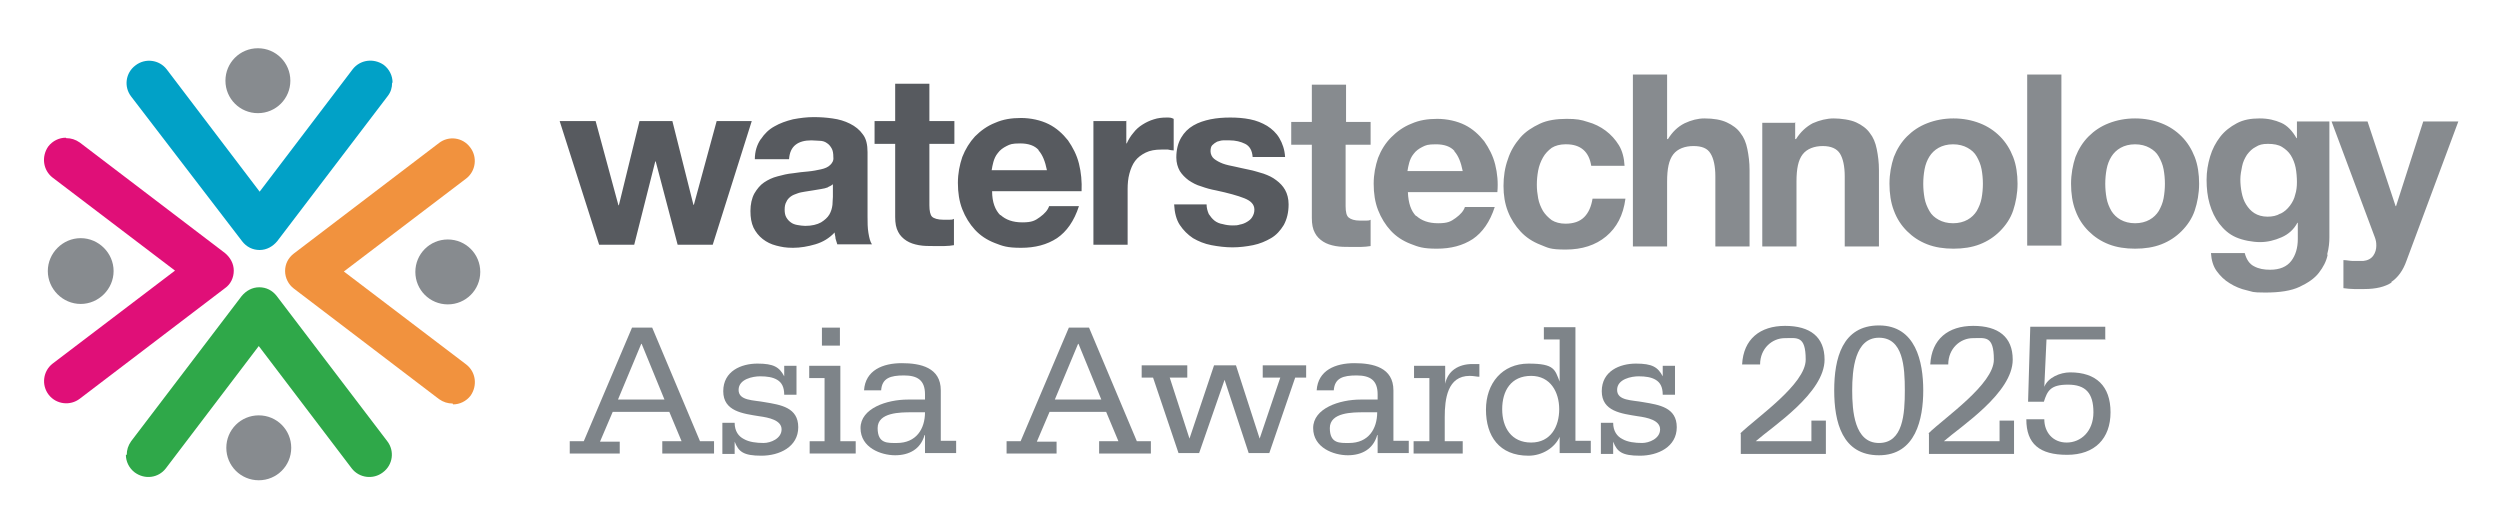 <?xml version="1.0" encoding="UTF-8"?>
<svg xmlns="http://www.w3.org/2000/svg" version="1.1" viewBox="0 0 570 120">
  <defs>
    <style>
      .cls-1 {
        fill: #575a5f;
      }

      .cls-2 {
        fill: #01a1c7;
      }

      .cls-3 {
        isolation: isolate;
      }

      .cls-4 {
        fill: #e00f78;
      }

      .cls-5 {
        fill: #878b8f;
      }

      .cls-6 {
        fill: #f1923e;
      }

      .cls-7 {
        fill: #2fa849;
      }

      .cls-8 {
        fill: #7e8489;
      }
    </style>
  </defs>
  <!-- Generator: Adobe Illustrator 28.7.1, SVG Export Plug-In . SVG Version: 1.2.0 Build 142)  -->
  <g>
    <g id="Layer_1">
      <g id="Layer_1-2" data-name="Layer_1">
        <g>
          <path class="cls-6" d="M103.2,92c-1.1,0-2.1-.3-3.1-1l-33.1-25.2c-1.2-.9-2-2.4-2-4s.7-3,2-4l33.1-25.2c2.2-1.7,5.4-1.3,7.1,1,1.7,2.2,1.3,5.4-.9,7.1l-27.9,21.2,27.9,21.2c2.2,1.7,2.6,4.8,1,7.1-1,1.3-2.5,2-4,2"/>
          <path class="cls-4" d="M15.1,31.5c1.1,0,2.1.3,3.1,1l33.1,25.2c1.2,1,2,2.4,2,4s-.7,3.1-2,4l-33.1,25.2c-2.2,1.7-5.4,1.3-7.1-.9-1.7-2.2-1.3-5.4.9-7.1l27.9-21.2-27.9-21.2c-2.2-1.7-2.6-4.8-1-7.1,1-1.3,2.5-2,4-2"/>
          <path class="cls-7" d="M28.9,103.7c0-1.1.3-2.1,1-3.1l25.2-33.1c1-1.2,2.4-2,4-2s3,.7,4,2l25.2,33.1c1.7,2.2,1.3,5.4-1,7.1-2.2,1.7-5.4,1.3-7.1-.9l-21.2-27.9-21.2,27.9c-1.7,2.2-4.8,2.6-7.1.9-1.3-1-2-2.5-2-4"/>
          <path class="cls-2" d="M89.4,18.9c0,1.1-.3,2.1-1,3l-25.2,33.1c-1,1.2-2.4,2-4,2s-3-.7-4-2L29.9,22c-1.7-2.2-1.3-5.4,1-7.1,2.2-1.7,5.4-1.3,7.1.9l21.2,27.9,21.2-27.9c1.7-2.2,4.8-2.6,7.1-1,1.3,1,2,2.5,2,4"/>
          <path class="cls-5" d="M58.8,11c4.1,0,7.4,3.3,7.4,7.4s-3.3,7.4-7.4,7.4-7.4-3.3-7.4-7.4,3.3-7.4,7.4-7.4"/>
          <path class="cls-5" d="M59,94.7c4.1,0,7.4,3.3,7.4,7.4s-3.3,7.4-7.4,7.4-7.4-3.3-7.4-7.4,3.3-7.4,7.4-7.4"/>
          <path class="cls-5" d="M109.5,62c0,4.1-3.3,7.4-7.4,7.4s-7.4-3.3-7.4-7.4,3.3-7.4,7.4-7.4,7.4,3.3,7.4,7.4"/>
          <path class="cls-5" d="M25.9,61.8c0,4.1-3.4,7.5-7.5,7.5s-7.5-3.4-7.5-7.5,3.4-7.5,7.5-7.5,7.5,3.4,7.5,7.5"/>
          <path class="cls-1" d="M275.6,48.8c.4.6.8,1.1,1.3,1.5s1.2.7,1.9.8c.7.2,1.5.3,2.2.3s1.1,0,1.7-.2c.6-.1,1.1-.3,1.6-.6.5-.3.9-.6,1.2-1.1.3-.5.5-1,.5-1.7,0-1.2-.8-2-2.3-2.6-1.5-.6-3.7-1.2-6.5-1.8-1.1-.2-2.2-.5-3.3-.9-1.1-.3-2-.8-2.9-1.4-.8-.6-1.5-1.3-2-2.1-.5-.9-.8-1.9-.8-3.1,0-1.8.4-3.3,1.1-4.5.7-1.2,1.6-2.1,2.8-2.8,1.2-.7,2.5-1.1,3.9-1.4,1.5-.3,3-.4,4.5-.4s3,.1,4.5.4,2.7.8,3.9,1.5c1.1.7,2.1,1.6,2.8,2.8s1.2,2.6,1.3,4.3h-7.4c-.1-1.5-.7-2.5-1.7-3-1-.5-2.2-.8-3.6-.8s-.9,0-1.4,0c-.5,0-1,.2-1.4.3-.4.2-.8.5-1.1.8-.3.3-.4.8-.4,1.4s.3,1.3.8,1.7c.5.4,1.2.8,2,1.1.8.3,1.8.5,2.8.7s2.1.5,3.2.7c1.1.2,2.2.6,3.3.9,1.1.4,2,.8,2.9,1.5.8.6,1.5,1.3,2,2.2.5.9.8,2,.8,3.3,0,1.9-.4,3.4-1.1,4.7-.8,1.3-1.7,2.3-2.9,3s-2.6,1.3-4.1,1.6c-1.5.3-3.1.5-4.7.5s-3.2-.2-4.8-.5-3-.9-4.2-1.6c-1.2-.8-2.2-1.8-3-3s-1.2-2.8-1.3-4.7h7.4c0,.8.2,1.5.5,2.2M256.8,27.5v5.2h.1c.4-.9.9-1.7,1.5-2.4.6-.8,1.3-1.4,2.1-1.9.8-.5,1.6-.9,2.6-1.2.9-.3,1.9-.4,2.8-.4s1.1,0,1.7.3v7.2c-.4,0-.8-.1-1.3-.2-.5,0-1,0-1.5,0-1.4,0-2.6.2-3.6.7-1,.5-1.8,1.1-2.4,1.9s-1,1.8-1.3,2.9c-.3,1.1-.4,2.3-.4,3.5v12.7h-7.8v-28.2s7.4,0,7.4,0ZM228.1,49c1.2,1.1,2.8,1.7,5,1.7s2.9-.4,4-1.2c1.1-.8,1.8-1.6,2.1-2.5h6.8c-1.1,3.4-2.8,5.8-5,7.3-2.3,1.5-5,2.2-8.2,2.2s-4.2-.4-6-1.1c-1.8-.7-3.3-1.7-4.5-3-1.2-1.3-2.2-2.9-2.9-4.7-.7-1.8-1-3.8-1-6s.4-4.1,1-5.9c.7-1.8,1.7-3.4,2.9-4.7,1.3-1.3,2.8-2.4,4.6-3.1,1.8-.8,3.7-1.1,5.9-1.1s4.5.5,6.3,1.4c1.8.9,3.2,2.2,4.4,3.7,1.1,1.6,2,3.3,2.5,5.3.5,2,.7,4.1.6,6.3h-20.4c0,2.5.7,4.3,1.9,5.5M236.8,34.2c-.9-1-2.3-1.5-4.2-1.5s-2.3.2-3.1.6c-.8.4-1.5.9-2,1.6-.5.6-.8,1.3-1,2-.2.7-.3,1.3-.4,1.9h12.6c-.4-2-1-3.5-1.9-4.5M217.6,27.6v5.2h-5.7v14c0,1.3.2,2.2.6,2.6s1.3.7,2.6.7.9,0,1.3,0c.4,0,.8,0,1.1-.2v6c-.6.1-1.4.2-2.2.2-.8,0-1.6,0-2.4,0-1.2,0-2.3,0-3.4-.2s-2-.5-2.8-1c-.8-.5-1.5-1.2-1.9-2-.5-.9-.7-2-.7-3.4v-16.7h-4.7v-5.2h4.7v-8.5h7.8v8.5h5.7ZM188.8,42.7c-.5.2-1,.3-1.6.4-.6.1-1.2.2-1.8.3s-1.2.2-1.9.3c-.6.1-1.2.2-1.7.4-.6.2-1.1.4-1.5.7s-.8.7-1,1.2c-.3.5-.4,1.1-.4,1.8s.1,1.3.4,1.8c.3.5.6.8,1,1.1.4.3.9.5,1.5.6s1.2.2,1.8.2c1.5,0,2.7-.3,3.6-.8.8-.5,1.5-1.1,1.9-1.8.4-.7.6-1.4.7-2.2,0-.7.1-1.3.1-1.8v-2.9c-.3.3-.8.5-1.2.7M173.5,31.7c.8-1.2,1.8-2.2,3.1-2.9,1.2-.7,2.6-1.2,4.2-1.6,1.6-.3,3.1-.5,4.7-.5s2.9.1,4.3.3c1.5.2,2.8.6,4,1.2,1.2.6,2.2,1.4,2.9,2.4.8,1,1.1,2.4,1.1,4.1v14.7c0,1.3,0,2.5.2,3.7s.4,2,.8,2.6h-7.9c-.1-.4-.3-.9-.4-1.3,0-.5-.2-.9-.2-1.4-1.2,1.3-2.7,2.2-4.4,2.7-1.7.5-3.4.8-5.1.8s-2.6-.2-3.8-.5-2.2-.8-3.1-1.5-1.6-1.6-2.1-2.6c-.5-1.1-.7-2.3-.7-3.8s.3-2.9.9-4c.6-1,1.3-1.9,2.2-2.5.9-.6,1.9-1.1,3.1-1.4,1.1-.3,2.3-.6,3.5-.7,1.2-.2,2.3-.3,3.4-.4,1.1-.1,2.1-.3,3-.5.9-.2,1.6-.5,2.1-1s.8-1,.7-1.8c0-.8-.1-1.5-.4-2-.3-.5-.6-.9-1.1-1.2-.4-.3-1-.5-1.6-.5-.6,0-1.2-.1-1.9-.1-1.5,0-2.7.3-3.6,1s-1.4,1.8-1.5,3.3h-7.8c0-1.8.5-3.3,1.3-4.5M154.5,55.8l-5-19h-.1l-4.8,19h-8l-9-28.2h8.2l5.2,19.2h.1l4.7-19.2h7.5l4.8,19.1h.1l5.2-19.1h8l-8.9,28.2h-8Z"/>
          <path class="cls-5" d="M545.3,64.4c-1.5,1-3.6,1.5-6.2,1.5s-1.6,0-2.4,0c-.8,0-1.6-.1-2.4-.2v-6.4c.7,0,1.5.2,2.2.2s1.5,0,2.3,0c1-.1,1.8-.5,2.3-1.2.5-.7.7-1.5.7-2.3s-.1-1.2-.3-1.8l-9.9-26.5h8.2l6.4,19.3h.1l6.2-19.3h8l-11.8,31.7c-.8,2.3-2,3.9-3.5,4.9M530.7,58.1c-.3,1.5-1,2.8-2,4.1s-2.5,2.3-4.4,3.2c-1.9.9-4.5,1.3-7.8,1.3s-2.8-.2-4.2-.5-2.8-.9-3.9-1.6c-1.2-.7-2.2-1.7-3-2.8s-1.2-2.5-1.3-4.1h7.7c.4,1.5,1.1,2.5,2.1,3,1.1.6,2.3.8,3.7.8,2.2,0,3.8-.7,4.8-2s1.5-3,1.5-5v-3.7h-.1c-.8,1.5-2,2.6-3.6,3.3s-3.2,1.1-4.9,1.1-3.9-.4-5.5-1.1-2.8-1.8-3.8-3.1c-1-1.3-1.7-2.8-2.2-4.5-.5-1.7-.7-3.6-.7-5.5s.3-3.6.8-5.3c.5-1.7,1.3-3.2,2.3-4.5,1-1.3,2.3-2.3,3.8-3.1,1.5-.8,3.2-1.1,5.2-1.1s3.5.4,4.9,1,2.6,1.9,3.5,3.5h.1v-3.8h7.4v26.4c0,1.1-.1,2.4-.5,3.9M520,48.7c.8-.4,1.5-1,2.1-1.8s1-1.6,1.2-2.5c.3-.9.4-1.9.4-2.9s-.1-2.3-.3-3.3c-.2-1-.6-2-1.1-2.8s-1.2-1.4-2-1.9-1.9-.7-3.2-.7-2,.2-2.8.7c-.8.4-1.4,1-2,1.8-.5.8-.9,1.6-1.1,2.6s-.4,2-.4,3,.1,2,.3,3c.2,1,.5,1.9,1,2.7.5.8,1.1,1.5,1.9,2,.8.5,1.8.8,3,.8,1.1,0,2.1-.2,2.9-.7M473.2,35.8c.7-1.8,1.7-3.4,3-4.7,1.3-1.3,2.8-2.3,4.6-3,1.8-.7,3.8-1.1,6-1.1s4.2.4,6,1.1c1.8.7,3.3,1.7,4.6,3,1.3,1.3,2.3,2.9,3,4.7s1,3.9,1,6.1-.4,4.3-1,6.1-1.7,3.4-3,4.7c-1.3,1.3-2.8,2.3-4.6,3-1.8.7-3.8,1-6,1s-4.2-.3-6-1c-1.8-.7-3.3-1.7-4.6-3-1.3-1.3-2.3-2.8-3-4.7-.7-1.8-1-3.9-1-6.1s.4-4.3,1-6.1M480.3,45.2c.2,1.1.6,2,1.1,2.9.5.8,1.2,1.5,2.1,2,.9.5,2,.8,3.3.8s2.4-.3,3.3-.8c.9-.5,1.6-1.2,2.1-2,.5-.9.9-1.8,1.1-2.9s.3-2.2.3-3.3-.1-2.2-.3-3.3-.6-2-1.1-2.9-1.2-1.5-2.1-2-2-.8-3.3-.8-2.4.3-3.3.8c-.9.5-1.6,1.2-2.1,2s-.9,1.8-1.1,2.9c-.2,1.1-.3,2.2-.3,3.3s.1,2.2.3,3.3M470,56h-7.8V17h7.8s0,39,0,39ZM431.8,35.8c.7-1.8,1.7-3.4,3-4.7,1.3-1.3,2.8-2.3,4.6-3,1.8-.7,3.8-1.1,6-1.1s4.2.4,6,1.1c1.8.7,3.3,1.7,4.6,3s2.3,2.9,3,4.7,1,3.9,1,6.1-.4,4.3-1,6.1-1.7,3.4-3,4.7c-1.3,1.3-2.8,2.3-4.6,3-1.8.7-3.8,1-6,1s-4.2-.3-6-1c-1.8-.7-3.3-1.7-4.6-3-1.3-1.3-2.3-2.8-3-4.7-.7-1.8-1-3.9-1-6.1,0-2.3.4-4.3,1-6.1M438.8,45.2c.2,1.1.6,2,1.1,2.9s1.2,1.5,2.1,2c.9.5,2,.8,3.3.8s2.4-.3,3.3-.8c.9-.5,1.6-1.2,2.1-2,.5-.9.9-1.8,1.1-2.9s.3-2.2.3-3.3-.1-2.2-.3-3.3-.6-2-1.1-2.9-1.2-1.5-2.1-2c-.9-.5-2-.8-3.3-.8s-2.4.3-3.3.8c-.9.5-1.6,1.2-2.1,2s-.9,1.8-1.1,2.9c-.2,1.1-.3,2.2-.3,3.3s.1,2.2.3,3.3M409.3,27.8v3.9h.2c1-1.6,2.3-2.8,3.8-3.6,1.6-.7,3.2-1.1,4.8-1.1s3.8.3,5.1.9c1.3.6,2.4,1.4,3.1,2.4.8,1,1.3,2.2,1.6,3.7s.5,3,.5,4.8v17.4h-7.8v-16c0-2.3-.4-4.1-1.1-5.2s-2-1.7-3.9-1.7-3.6.6-4.6,1.9c-1,1.3-1.4,3.3-1.4,6.2v14.8h-7.8v-28.2h7.4ZM380.1,17v14.7h.2c1-1.6,2.2-2.8,3.8-3.6,1.5-.7,3-1.1,4.5-1.1,2.1,0,3.8.3,5.1.9,1.3.6,2.4,1.4,3.1,2.4.8,1,1.3,2.2,1.6,3.7s.5,3,.5,4.8v17.4h-7.8v-16c0-2.3-.4-4.1-1.1-5.2-.7-1.2-2-1.7-3.9-1.7s-3.6.6-4.6,1.9c-1,1.3-1.4,3.3-1.4,6.2v14.8h-7.8V17h7.8ZM356.9,32.9c-1.2,0-2.3.3-3.1.8-.8.6-1.5,1.3-2,2.2s-.9,1.9-1.1,3-.3,2.1-.3,3.2.1,2,.3,3.1.6,2,1.1,2.9c.5.8,1.2,1.5,2,2.1.8.5,1.9.8,3.1.8,1.9,0,3.3-.5,4.3-1.5,1-1,1.6-2.4,1.9-4.2h7.5c-.5,3.8-2,6.6-4.4,8.6-2.4,2-5.5,3-9.2,3s-4-.4-5.8-1.1c-1.8-.7-3.3-1.7-4.5-3-1.2-1.3-2.2-2.8-2.9-4.6-.7-1.8-1-3.7-1-5.8s.3-4.2,1-6.1c.6-1.9,1.6-3.5,2.8-4.9,1.2-1.4,2.8-2.4,4.5-3.2s3.8-1.1,6.1-1.1,3.3.2,4.8.7c1.5.4,2.9,1.1,4.1,2s2.2,2,3,3.3c.8,1.3,1.2,2.9,1.3,4.7h-7.6c-.5-3.2-2.4-4.9-5.7-4.9M322.9,49.2c1.2,1.1,2.8,1.7,5,1.7s2.9-.4,4-1.2,1.8-1.6,2.1-2.5h6.8c-1.1,3.4-2.8,5.8-5,7.3-2.3,1.5-5,2.2-8.2,2.2s-4.2-.4-6-1.1c-1.8-.7-3.3-1.7-4.5-3-1.2-1.3-2.2-2.9-2.9-4.7-.7-1.8-1-3.8-1-6s.4-4.1,1-5.9c.7-1.8,1.7-3.4,3-4.7,1.3-1.3,2.8-2.4,4.6-3.1,1.8-.8,3.7-1.1,5.9-1.1s4.5.5,6.3,1.4c1.8.9,3.2,2.2,4.4,3.7,1.1,1.6,2,3.3,2.5,5.3s.7,4.1.5,6.3h-20.4c.1,2.5.7,4.3,1.9,5.5M331.6,34.4c-.9-1-2.3-1.5-4.2-1.5s-2.3.2-3.1.6c-.8.4-1.5.9-2,1.6-.5.6-.8,1.3-1,2-.2.7-.3,1.3-.4,1.9h12.6c-.4-2-1-3.5-1.9-4.5M312.5,27.8v5.2h-5.7v14c0,1.3.2,2.2.7,2.6s1.3.7,2.6.7.9,0,1.3,0c.4,0,.8,0,1.1-.2v6c-.7.1-1.4.2-2.2.2-.8,0-1.6,0-2.4,0-1.2,0-2.3,0-3.4-.2-1.1-.2-2-.5-2.8-1-.8-.5-1.5-1.2-1.9-2-.5-.9-.7-2-.7-3.4v-16.7h-4.7v-5.2h4.7v-8.5h7.8v8.5h5.7Z"/>
        </g>
      </g>
      <g id="_x3C_Layer_x3E_">
        <g class="cls-3">
          <g class="cls-3">
            <path class="cls-8" d="M129.9,100.6h3.2l11-25.9h4.6l10.9,25.9h3.2v2.8h-11.8v-2.8h4.4l-2.8-6.7h-12.9l-2.9,6.8h4.5v2.7h-11.4v-2.8ZM146.2,78.4l-5.3,12.7h10.6l-5.2-12.7Z"/>
            <path class="cls-8" d="M164.7,103.4v-7h2.8c0,1.9.9,3.1,2.1,3.7,1.2.7,2.9.9,4.5.9s4.1-1,4.1-3.1-2.9-2.7-5.1-3c-3.7-.6-8.2-1.1-8.2-5.7s4.1-6.3,7.8-6.3,5,.8,6.1,2.9h0v-2.4h2.8v6.6h-2.8c0-1.8-.6-2.8-1.6-3.4-1-.6-2.3-.8-3.9-.8s-4.9.6-4.9,3.1,3.4,2.3,6,2.8c3.6.6,7.6,1.2,7.6,5.7s-4.3,6.5-8.4,6.5-5.2-.9-6.1-3.2h0v2.8h-2.8Z"/>
            <path class="cls-8" d="M184.5,100.6h3.5v-14.4h-3.5v-2.8h7.1v17.2h3.5v2.8h-10.5v-2.8ZM191.5,78.8h-4.1v-4.1h4.1v4.1Z"/>
            <path class="cls-8" d="M210.8,99.2h0c-.9,3.2-3.5,4.6-6.7,4.6s-7.9-1.7-7.9-6.2,6-6.5,10.8-6.5h3.9v-1.2c0-3.2-1.7-4.3-4.8-4.3s-5,.6-5.2,3.4h-3.9c.3-4.6,4.3-6.2,8.6-6.2s8.9,1,8.9,6.2v11.5h3.5v2.8h-7.1v-4.1ZM204.5,101c4.4,0,6.4-3.2,6.4-7h-3c-2.6,0-7.8,0-7.8,3.6s2.3,3.4,4.4,3.4Z"/>
          </g>
          <g class="cls-3">
            <path class="cls-8" d="M229.5,100.6h3.2l11-25.9h4.6l10.9,25.9h3.2v2.8h-11.8v-2.8h4.4l-2.8-6.7h-12.9l-2.9,6.8h4.5v2.7h-11.4v-2.8ZM245.8,78.4l-5.3,12.7h10.6l-5.2-12.7Z"/>
          </g>
          <g class="cls-3">
            <path class="cls-8" d="M297.9,86.1h-2.6l-5.9,17.2h-4.7l-5.5-16.7h0l-5.8,16.7h-4.7l-5.8-17.2h-2.6v-2.8h10.4v2.8h-4l4.5,13.9h0l5.6-16.7h5l5.4,16.7h0l4.7-13.9h-4v-2.8h9.9v2.8Z"/>
            <path class="cls-8" d="M314,99.2h0c-.9,3.2-3.5,4.6-6.7,4.6s-7.9-1.7-7.9-6.2,6-6.5,10.8-6.5h3.9v-1.2c0-3.2-1.7-4.3-4.8-4.3s-5,.6-5.2,3.4h-3.9c.3-4.6,4.3-6.2,8.6-6.2s8.9,1,8.9,6.2v11.5h3.5v2.8h-7.1v-4.1ZM307.6,101c4.4,0,6.4-3.2,6.4-7h-3c-2.6,0-7.8,0-7.8,3.6s2.3,3.4,4.4,3.4Z"/>
            <path class="cls-8" d="M322.4,100.6h3.5v-14.4h-3.5v-2.8h7.1v4.1h0c.6-3,3.1-4.5,6.2-4.5s1.1,0,1.6,0v2.9c-.6,0-1.3-.2-2.2-.2-5.1,0-5.7,5.3-5.7,9.4v5.5h4.1v2.8h-11.2v-2.8Z"/>
            <path class="cls-8" d="M355.6,99.6h0c-1.1,2.5-4,4.3-7.1,4.3-6.7,0-9.7-4.5-9.7-10.5s3.7-10.5,9.7-10.5,6,1.4,7.1,4.1h0v-9.6h-3.6v-2.8h7.2v25.9h3.5v2.8h-7.1v-3.8ZM349.1,85.7c-4.6,0-6.6,3.4-6.6,7.6s2.1,7.6,6.6,7.6,6.4-3.7,6.4-7.6-2-7.6-6.4-7.6Z"/>
            <path class="cls-8" d="M365,103.4v-7h2.8c0,1.9.9,3.1,2.1,3.7,1.2.7,2.9.9,4.5.9s4.1-1,4.1-3.1-2.9-2.7-5.1-3c-3.7-.6-8.2-1.1-8.2-5.7s4.1-6.3,7.8-6.3,5,.8,6.1,2.9h0v-2.4h2.8v6.6h-2.8c0-1.8-.6-2.8-1.6-3.4-1-.6-2.3-.8-3.9-.8s-4.9.6-4.9,3.1,3.4,2.3,6,2.8c3.6.6,7.6,1.2,7.6,5.7s-4.3,6.5-8.4,6.5-5.2-.9-6.1-3.2h0v2.8h-2.8Z"/>
          </g>
          <g class="cls-3">
            <path class="cls-8" d="M396.8,98.8c3.7-3.6,14.9-11.2,14.9-16.8s-2-4.9-4.8-4.9-5.6,2.3-5.6,6h-4.1c.3-5.8,4.1-8.8,9.8-8.8s9,2.5,9,7.7c0,7.6-11.8,15.2-15.7,18.6h12.7v-4.7h3.3v7.6h-19.4v-4.6Z"/>
            <path class="cls-8" d="M428.4,74.2c8.4,0,10.1,8.3,10.1,14.8s-1.7,14.8-10.1,14.8-10.2-7.6-10.2-14.8,1.8-14.8,10.2-14.8ZM428.4,101c5.5,0,5.9-6.6,5.9-12s-.4-12-5.9-12-6.1,7.3-6.1,12,.5,12,6.1,12Z"/>
          </g>
          <g class="cls-3">
            <path class="cls-8" d="M439.7,98.8c3.7-3.6,14.9-11.2,14.9-16.8s-2-4.9-4.8-4.9-5.6,2.3-5.6,6h-4.1c.3-5.8,4.1-8.8,9.8-8.8s9,2.5,9,7.7c0,7.6-11.8,15.2-15.7,18.6h12.7v-4.7h3.3v7.6h-19.4v-4.6Z"/>
          </g>
          <g class="cls-3">
            <path class="cls-8" d="M480.1,77.4h-13.5l-.5,10.8h0c.8-2.1,3.6-3.3,5.9-3.3,5.9,0,9.2,3.1,9.2,9.1s-3.6,9.7-9.9,9.7-9.3-2.5-9.3-8.1h4.1c0,2.9,1.9,5.3,5.1,5.3s6.1-2.5,6.1-6.9-1.8-6.3-5.8-6.3-4.7,1.4-5.5,3.9h-3.6l.5-17.1h17.1v2.8Z"/>
          </g>
        </g>
      </g>
    </g>
  </g>
</svg>